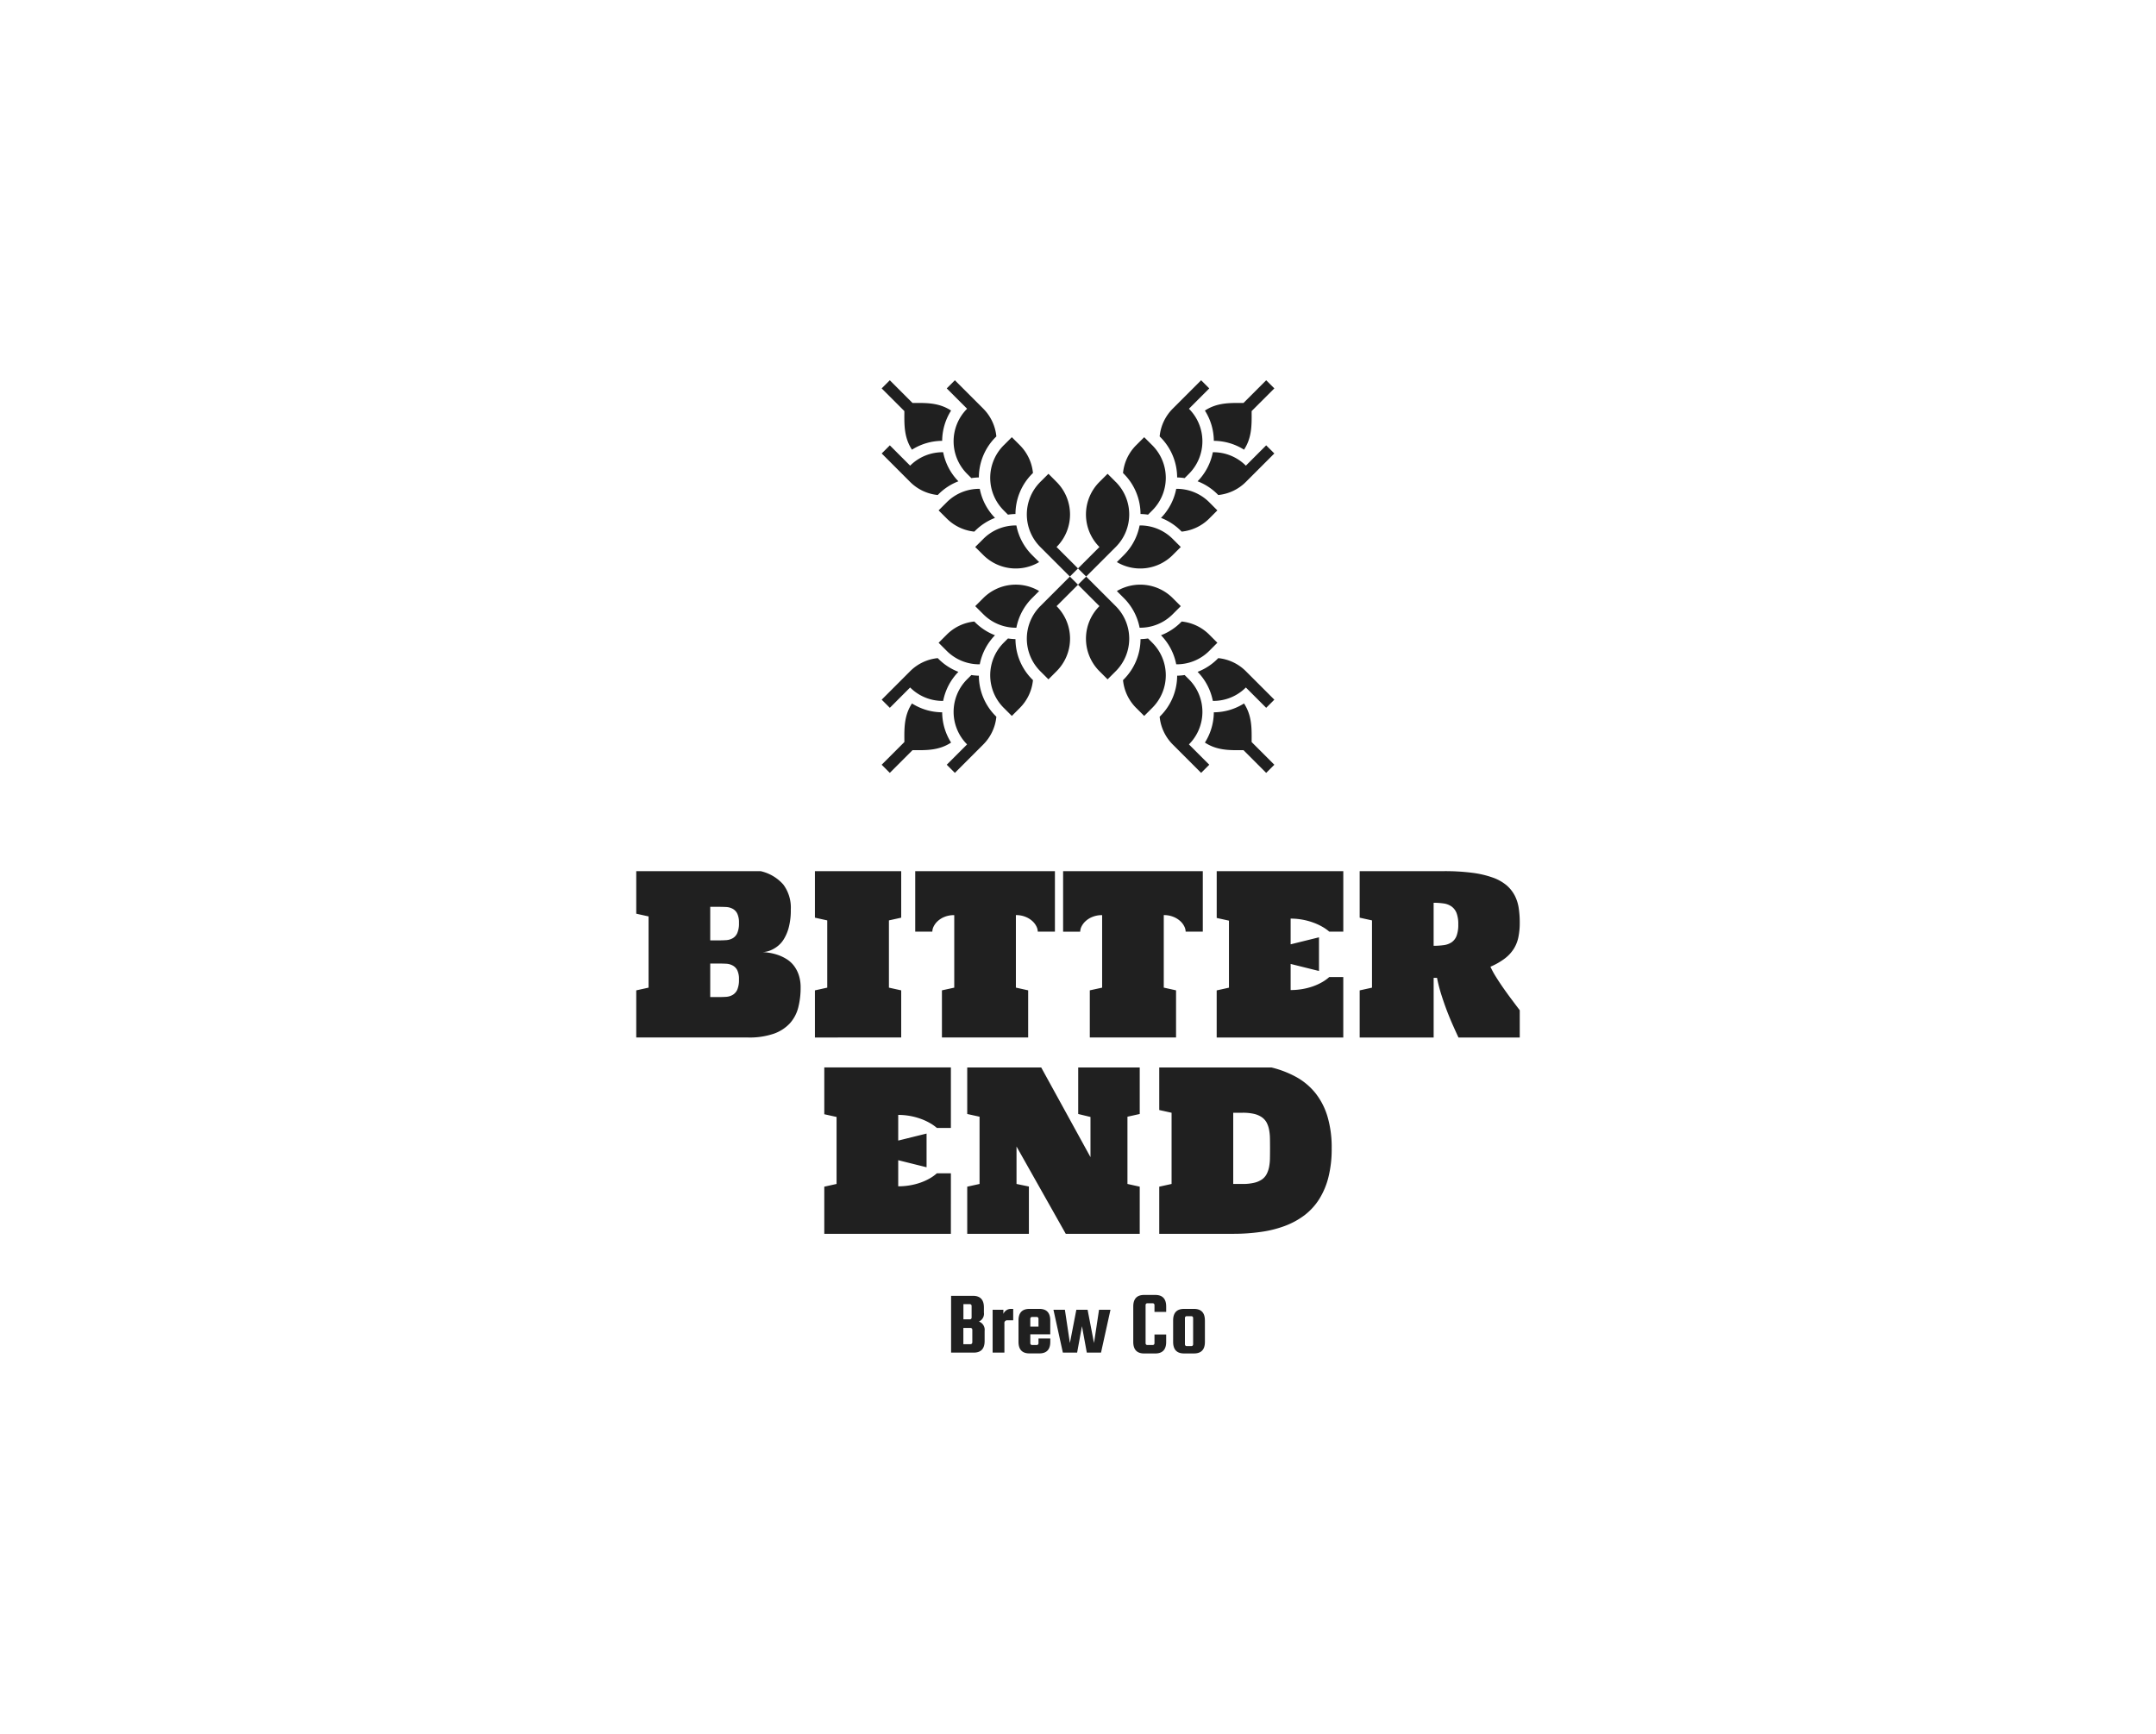<svg xmlns="http://www.w3.org/2000/svg" xmlns:xlink="http://www.w3.org/1999/xlink" width="327" height="263" viewBox="0 0 327 263">
  <defs>
    <clipPath id="clip-path">
      <path id="Path_119" data-name="Path 119" d="M0-245.681H134v-147.63H0Z" transform="translate(0 393.311)" fill="#202020"/>
    </clipPath>
    <clipPath id="clip-Page-1_bitter-end">
      <rect width="327" height="263"/>
    </clipPath>
  </defs>
  <g id="Page-1_bitter-end" clip-path="url(#clip-Page-1_bitter-end)">
    <g id="Group_116" data-name="Group 116" transform="translate(96.5 57.685)" clip-path="url(#clip-path)">
      <g id="Group_85" data-name="Group 85" transform="translate(0 74.464)">
        <path id="Path_88" data-name="Path 88" d="M0,0H18.861A6.474,6.474,0,0,1,22.3,2.027a5.842,5.842,0,0,1,1.14,3.8,10.209,10.209,0,0,1-.312,2.722,6.6,6.6,0,0,1-.782,1.828,4.027,4.027,0,0,1-1.027,1.1,4.5,4.5,0,0,1-1.027.566,3.228,3.228,0,0,1-.789.206l-.318.023a11.741,11.741,0,0,1,1.213.153,7.821,7.821,0,0,1,1.286.359,6.6,6.6,0,0,1,1.226.627,4.167,4.167,0,0,1,1.034.979,4.885,4.885,0,0,1,.715,1.4,5.872,5.872,0,0,1,.272,1.881,12.051,12.051,0,0,1-.358,3.005,5.686,5.686,0,0,1-1.266,2.4,6.07,6.07,0,0,1-2.445,1.583,11.347,11.347,0,0,1-3.917.574H0v-7.15l1.869-.413V6.867L0,6.454ZM15.58,7.853h0a3.075,3.075,0,0,0-.258-1.407,1.624,1.624,0,0,0-.683-.727,2.274,2.274,0,0,0-.961-.275q-.537-.03-1.093-.031H11.22V10.5h1.365q.557,0,1.093-.038a2.286,2.286,0,0,0,.961-.291,1.689,1.689,0,0,0,.683-.78,3.635,3.635,0,0,0,.258-1.537m0,8.579h0a3.056,3.056,0,0,0-.258-1.4,1.637,1.637,0,0,0-.683-.711,2.274,2.274,0,0,0-.961-.276q-.537-.03-1.093-.03H11.22V19.1h1.365q.557,0,1.093-.038a2.225,2.225,0,0,0,.961-.3,1.734,1.734,0,0,0,.683-.787,3.691,3.691,0,0,0,.258-1.545M27.1,7.058V0H40.185V7.058l-1.862.413v10.2l1.862.413v7.15H27.1v-7.15l1.869-.413V7.471ZM48.231,17.672v-11A3.782,3.782,0,0,0,46.8,6.92a3.308,3.308,0,0,0-1.04.627,2.748,2.748,0,0,0-.636.811,1.864,1.864,0,0,0-.219.818H42.313V0H63.5V9.176H60.9a1.864,1.864,0,0,0-.219-.818,2.608,2.608,0,0,0-.636-.811,3.308,3.308,0,0,0-1.04-.627,3.732,3.732,0,0,0-1.425-.253v11l1.862.413v7.15H46.362v-7.15Zm22.429,0v-11a3.784,3.784,0,0,0-1.432.253,3.308,3.308,0,0,0-1.04.627,2.749,2.749,0,0,0-.636.811,1.869,1.869,0,0,0-.219.818H64.742V0H85.928V9.176h-2.6a1.864,1.864,0,0,0-.219-.818,2.608,2.608,0,0,0-.636-.811,3.308,3.308,0,0,0-1.04-.627,3.73,3.73,0,0,0-1.424-.253v11l1.862.413v7.15H68.791v-7.15ZM99.251,7.2V11.1l4.3-1.063v5.108l-4.3-1.07v3.961a10.4,10.4,0,0,0,1.8-.153,9.9,9.9,0,0,0,1.617-.421,8.5,8.5,0,0,0,1.365-.627,6.074,6.074,0,0,0,1.074-.772h2.127v9.176h-19.2v-7.15l1.862-.413V7.509L88.038,7.1V0h19.2V9.176h-2.127a6.3,6.3,0,0,0-1.074-.75,8.53,8.53,0,0,0-1.365-.627,10,10,0,0,0-3.42-.6M134,21.1v4.137h-9.291q-.437-.933-.9-1.981t-.9-2.194q-.431-1.147-.815-2.363t-.643-2.516h-.51v9.054h-11.22v-7.15l1.869-.413V7.471l-1.869-.413V0h12.724a32.762,32.762,0,0,1,4.374.252,14.663,14.663,0,0,1,3.121.734,6.808,6.808,0,0,1,2.074,1.17,5.313,5.313,0,0,1,1.233,1.56,6.132,6.132,0,0,1,.6,1.912A14.543,14.543,0,0,1,134,7.83a10.672,10.672,0,0,1-.2,2.149,5.288,5.288,0,0,1-.689,1.774,5.635,5.635,0,0,1-1.358,1.483,10.335,10.335,0,0,1-2.2,1.262,13.05,13.05,0,0,0,.835,1.53q.55.887,1.2,1.812t1.3,1.782q.643.864,1.113,1.476M120.938,4.8v6.522a10.951,10.951,0,0,0,1.544-.1,2.8,2.8,0,0,0,1.179-.428,2.084,2.084,0,0,0,.756-.979,4.759,4.759,0,0,0,.259-1.736,4.706,4.706,0,0,0-.259-1.721,2.238,2.238,0,0,0-.756-.994,2.7,2.7,0,0,0-1.179-.459,10.212,10.212,0,0,0-1.544-.107" fill="#202020"/>
      </g>
      <g id="Group_86" data-name="Group 86" transform="translate(47.752 138.751)">
        <path id="Path_89" data-name="Path 89" d="M-7.02-6.714h0A1.325,1.325,0,0,1-6.153-5.3v1.542Q-6.153-2-7.808-2h-3.431v-8.612h3.323q1.655,0,1.655,1.758v.784A1.287,1.287,0,0,1-7.02-6.714M-8.383-9.351H-9.37v2.3h.987A.233.233,0,0,0-8.2-7.128a.268.268,0,0,0,.072-.186V-9.085A.269.269,0,0,0-8.2-9.271a.232.232,0,0,0-.181-.08m.361,5.8h0v-1.93A.265.265,0,0,0-8.1-5.663a.23.23,0,0,0-.178-.08h-1.1v2.462h1.1A.231.231,0,0,0-8.1-3.362a.257.257,0,0,0,.075-.185m5.858-5.083h.348V-6.9H-2.7a.406.406,0,0,0-.453.466V-2H-4.939V-8.5h1.63v.624a1.23,1.23,0,0,1,1.146-.757m2.8,0h1.51q1.654,0,1.655,1.756v2.1H.774v1.356a.259.259,0,0,0,.075.186.23.23,0,0,0,.178.08h.734a.233.233,0,0,0,.181-.08.259.259,0,0,0,.075-.186v-.718H3.805v.5q0,1.758-1.655,1.758H.64q-1.654,0-1.655-1.758V-6.875q0-1.756,1.655-1.756M.774-7.142v1.2H2.017v-1.2a.265.265,0,0,0-.075-.186.234.234,0,0,0-.181-.08H1.027a.232.232,0,0,0-.178.08.265.265,0,0,0-.075.186M6.78-3.453,7.757-8.5H9.464l.973,5.044L11.2-8.5h1.735L11.5-2H9.344L8.61-6.01,7.876-2H5.713L4.286-8.5H6.021Zm12.829.039h0V-4.746h1.774v1.117q0,1.758-1.655,1.758H18.046q-1.654,0-1.655-1.758V-8.991q0-1.758,1.655-1.758h1.683q1.654,0,1.655,1.758v.812H19.609v-1.04a.265.265,0,0,0-.075-.186.229.229,0,0,0-.178-.08h-.843a.237.237,0,0,0-.181.08.269.269,0,0,0-.072.186v5.8a.262.262,0,0,0,.072.186.237.237,0,0,0,.181.08h.843a.229.229,0,0,0,.178-.08.259.259,0,0,0,.075-.186m7.649-3.46h0v3.247q0,1.758-1.655,1.758h-1.51q-1.655,0-1.655-1.758V-6.875q0-1.756,1.655-1.756H25.6q1.655,0,1.655,1.756M25.47-3.254h0V-7.26a.263.263,0,0,0-.075-.186.233.233,0,0,0-.181-.081H24.48a.23.23,0,0,0-.178.081.263.263,0,0,0-.075.186v4.007a.262.262,0,0,0,.075.185.23.23,0,0,0,.178.081h.734a.233.233,0,0,0,.181-.081.262.262,0,0,0,.075-.185" transform="translate(11.239 10.749)" fill="#202020"/>
      </g>
      <g id="Group_87" data-name="Group 87" transform="translate(85.141 9.87)">
        <path id="Path_90" data-name="Path 90" d="M-12.18-5.133A6.951,6.951,0,0,0-17.191-7.17,8.67,8.67,0,0,1-19.5-2.763a8.656,8.656,0,0,1,3,1.948l.134.134A6.883,6.883,0,0,0-12.18-2.665l4.318-4.318L-9.1-8.217Z" transform="translate(19.499 8.217)" fill="#202020"/>
      </g>
      <g id="Group_88" data-name="Group 88" transform="translate(67 14.188)">
        <path id="Path_91" data-name="Path 91" d="M-9.518-2.053l-1.234-1.234-1.234,1.234a6.979,6.979,0,0,0,0,9.87l-3.252,3.252L-14,12.3l4.486-4.486a6.979,6.979,0,0,0,0-9.87" transform="translate(15.238 3.287)" fill="#202020"/>
      </g>
      <g id="Group_89" data-name="Group 89" transform="translate(72.894 22.021)">
        <path id="Path_92" data-name="Path 92" d="M-5.744,0A8.673,8.673,0,0,1-8.135,4.5l-1.06,1.059A6.964,6.964,0,0,0-.733,4.5L.5,3.27-.733,2.036A6.951,6.951,0,0,0-5.744,0" transform="translate(9.195 0.001)" fill="#202020"/>
      </g>
      <g id="Group_90" data-name="Group 90" transform="translate(73.831 8.636)">
        <path id="Path_93" data-name="Path 93" d="M-4.417-19.4a8.86,8.86,0,0,1,1.137.1l.65-.65a6.98,6.98,0,0,0,0-9.87L-3.864-31.05-5.1-29.816a6.913,6.913,0,0,0-1.974,4.2l.123.122a8.675,8.675,0,0,1,2.531,6.1" transform="translate(7.071 31.05)" fill="#202020"/>
      </g>
      <g id="Group_91" data-name="Group 91" transform="translate(79.589 16.469)">
        <path id="Path_94" data-name="Path 94" d="M-3.841,0A8.67,8.67,0,0,1-6.149,4.406a8.654,8.654,0,0,1,3,1.948l.134.134A6.883,6.883,0,0,0,1.17,4.5L2.4,3.27,1.17,2.036A6.95,6.95,0,0,0-3.841,0" transform="translate(6.149 0.001)" fill="#202020"/>
      </g>
      <g id="Group_92" data-name="Group 92" transform="translate(79.383 0)">
        <path id="Path_95" data-name="Path 95" d="M-10.47,0l-4.318,4.318a6.914,6.914,0,0,0-1.974,4.2l.123.123a8.675,8.675,0,0,1,2.531,6.1,8.782,8.782,0,0,1,1.137.1l.65-.65a6.98,6.98,0,0,0,0-9.87l3.084-3.085Z" transform="translate(16.762)" fill="#202020"/>
      </g>
      <g id="Group_93" data-name="Group 93" transform="translate(86.249 0)">
        <path id="Path_96" data-name="Path 96" d="M-9.74-5.73h-.326c-1.919-.015-3.751-.009-5.527,1.153A8.707,8.707,0,0,1-14.239.015a8.644,8.644,0,0,1,4.58,1.341C-8.5-.419-8.49-2.251-8.505-4.17V-4.5l3.443-3.443L-6.3-9.173Z" transform="translate(15.592 9.173)" fill="#202020"/>
      </g>
      <g id="Group_94" data-name="Group 94" transform="translate(37.222 9.87)">
        <path id="Path_97" data-name="Path 97" d="M-7.186-5.133A6.951,6.951,0,0,1-2.175-7.17,8.67,8.67,0,0,0,.133-2.763a8.656,8.656,0,0,0-3,1.948L-3-.681A6.883,6.883,0,0,1-7.186-2.665L-11.5-6.983l1.233-1.234Z" transform="translate(11.504 8.217)" fill="#202020"/>
      </g>
      <g id="Group_95" data-name="Group 95" transform="translate(59.236 14.188)">
        <path id="Path_98" data-name="Path 98" d="M-3.4-2.053l1.234-1.234L-.935-2.053a6.979,6.979,0,0,1,0,9.87l3.252,3.252L1.084,12.3-3.4,7.817a6.979,6.979,0,0,1,0-9.87" transform="translate(5.446 3.287)" fill="#202020"/>
      </g>
      <g id="Group_96" data-name="Group 96" transform="translate(51.41 22.021)">
        <path id="Path_99" data-name="Path 99" d="M-10.392,0A8.673,8.673,0,0,0-8,4.5l1.059,1.059A6.964,6.964,0,0,1-15.4,4.5L-16.637,3.27-15.4,2.036A6.951,6.951,0,0,1-10.392,0" transform="translate(16.637 0.001)" fill="#202020"/>
      </g>
      <g id="Group_97" data-name="Group 97" transform="translate(53.684 8.636)">
        <path id="Path_100" data-name="Path 100" d="M-6.375-19.4a8.86,8.86,0,0,0-1.137.1l-.649-.65a6.979,6.979,0,0,1,0-9.87l1.233-1.234,1.234,1.234a6.913,6.913,0,0,1,1.974,4.2l-.123.122a8.675,8.675,0,0,0-2.531,6.1" transform="translate(10.206 31.05)" fill="#202020"/>
      </g>
      <g id="Group_98" data-name="Group 98" transform="translate(45.858 16.469)">
        <path id="Path_101" data-name="Path 101" d="M-10.392,0A8.67,8.67,0,0,0-8.084,4.406a8.654,8.654,0,0,0-3,1.948l-.134.134A6.882,6.882,0,0,1-15.4,4.5L-16.636,3.27-15.4,2.036A6.95,6.95,0,0,1-10.392,0" transform="translate(16.636 0.001)" fill="#202020"/>
      </g>
      <g id="Group_99" data-name="Group 99" transform="translate(47.092 0)">
        <path id="Path_102" data-name="Path 102" d="M-2.053,0,2.265,4.318a6.914,6.914,0,0,1,1.974,4.2l-.123.123a8.675,8.675,0,0,0-2.531,6.1,8.782,8.782,0,0,0-1.137.1l-.65-.65a6.979,6.979,0,0,1,0-9.87L-3.287,1.234Z" transform="translate(3.287)" fill="#202020"/>
      </g>
      <g id="Group_100" data-name="Group 100" transform="translate(37.222 0)">
        <path id="Path_103" data-name="Path 103" d="M-7.783-5.73h.326c1.919-.015,3.751-.009,5.527,1.153A8.707,8.707,0,0,0-3.284.015a8.644,8.644,0,0,0-4.58,1.341C-9.027-.419-9.033-2.251-9.018-4.17V-4.5L-12.46-7.939l1.234-1.234Z" transform="translate(12.46 9.173)" fill="#202020"/>
      </g>
      <g id="Group_101" data-name="Group 101" transform="translate(37.222 42.15)">
        <path id="Path_104" data-name="Path 104" d="M-7.186-7.409A6.951,6.951,0,0,0-2.175-5.372,8.67,8.67,0,0,1,.133-9.779a8.656,8.656,0,0,1-3-1.948L-3-11.861A6.883,6.883,0,0,0-7.186-9.877L-11.5-5.558l1.233,1.234Z" transform="translate(11.504 11.861)" fill="#202020"/>
      </g>
      <g id="Group_102" data-name="Group 102" transform="translate(59.236 29.778)">
        <path id="Path_105" data-name="Path 105" d="M-3.4-23.891l1.234,1.234,1.234-1.234a6.979,6.979,0,0,0,0-9.87l3.252-3.252L1.084-38.247-3.4-33.761a6.979,6.979,0,0,0,0,9.87" transform="translate(5.446 38.247)" fill="#202020"/>
      </g>
      <g id="Group_103" data-name="Group 103" transform="translate(51.41 31.002)">
        <path id="Path_106" data-name="Path 106" d="M-10.392-10.872A8.673,8.673,0,0,1-8-15.377l1.06-1.059A6.964,6.964,0,0,0-15.4-15.377l-1.234,1.234,1.234,1.234a6.952,6.952,0,0,0,5.011,2.037" transform="translate(16.637 17.406)" fill="#202020"/>
      </g>
      <g id="Group_104" data-name="Group 104" transform="translate(53.684 39.166)">
        <path id="Path_107" data-name="Path 107" d="M-6.375-.165a8.86,8.86,0,0,1-1.137-.1l-.649.65a6.979,6.979,0,0,0,0,9.87l1.233,1.234,1.234-1.234a6.913,6.913,0,0,0,1.974-4.2l-.123-.122a8.675,8.675,0,0,1-2.531-6.1" transform="translate(10.206 0.264)" fill="#202020"/>
      </g>
      <g id="Group_105" data-name="Group 105" transform="translate(45.858 36.598)">
        <path id="Path_108" data-name="Path 108" d="M-10.392-10.8a8.67,8.67,0,0,1,2.308-4.407,8.654,8.654,0,0,1-3-1.948l-.134-.134A6.883,6.883,0,0,0-15.4-15.3l-1.234,1.234,1.234,1.234A6.95,6.95,0,0,0-10.392-10.8" transform="translate(16.636 17.288)" fill="#202020"/>
      </g>
      <g id="Group_106" data-name="Group 106" transform="translate(47.092 44.718)">
        <path id="Path_109" data-name="Path 109" d="M-2.053-24.694l4.318-4.318a6.912,6.912,0,0,0,1.974-4.2l-.123-.123a8.675,8.675,0,0,1-2.531-6.1,8.781,8.781,0,0,1-1.137-.1l-.65.65a6.98,6.98,0,0,0,0,9.87l-3.084,3.085Z" transform="translate(3.287 39.532)" fill="#202020"/>
      </g>
      <g id="Group_107" data-name="Group 107" transform="translate(37.222 49.027)">
        <path id="Path_110" data-name="Path 110" d="M-7.783-11.793h.326c1.919.015,3.751.009,5.527-1.153a8.707,8.707,0,0,1-1.353-4.593,8.644,8.644,0,0,1-4.58-1.341c-1.163,1.776-1.169,3.607-1.153,5.527v.326L-12.46-9.583l1.234,1.234Z" transform="translate(12.46 18.879)" fill="#202020"/>
      </g>
      <g id="Group_108" data-name="Group 108" transform="translate(85.141 42.15)">
        <path id="Path_111" data-name="Path 111" d="M-12.18-7.409a6.951,6.951,0,0,1-5.011,2.037A8.67,8.67,0,0,0-19.5-9.779a8.656,8.656,0,0,0,3-1.948l.134-.134A6.883,6.883,0,0,1-12.18-9.877l4.318,4.318L-9.1-4.325Z" transform="translate(19.499 11.861)" fill="#202020"/>
      </g>
      <g id="Group_109" data-name="Group 109" transform="translate(67 29.778)">
        <path id="Path_112" data-name="Path 112" d="M-9.518-23.891l-1.234,1.234-1.234-1.234a6.979,6.979,0,0,1,0-9.87l-3.252-3.252L-14-38.247l4.486,4.486a6.979,6.979,0,0,1,0,9.87" transform="translate(15.238 38.247)" fill="#202020"/>
      </g>
      <g id="Group_110" data-name="Group 110" transform="translate(72.894 31.002)">
        <path id="Path_113" data-name="Path 113" d="M-5.744-10.872a8.673,8.673,0,0,0-2.392-4.5l-1.06-1.059A6.964,6.964,0,0,1-.733-15.377L.5-14.143-.733-12.909a6.952,6.952,0,0,1-5.011,2.037" transform="translate(9.195 17.406)" fill="#202020"/>
      </g>
      <g id="Group_111" data-name="Group 111" transform="translate(73.831 39.166)">
        <path id="Path_114" data-name="Path 114" d="M-4.417-.165a8.86,8.86,0,0,0,1.137-.1l.65.65a6.98,6.98,0,0,1,0,9.87L-3.864,11.49-5.1,10.256a6.913,6.913,0,0,1-1.974-4.2l.123-.122a8.675,8.675,0,0,0,2.531-6.1" transform="translate(7.071 0.264)" fill="#202020"/>
      </g>
      <g id="Group_112" data-name="Group 112" transform="translate(79.589 36.598)">
        <path id="Path_115" data-name="Path 115" d="M-3.841-10.8a8.67,8.67,0,0,0-2.308-4.407,8.654,8.654,0,0,0,3-1.948l.134-.134A6.882,6.882,0,0,1,1.17-15.3L2.4-14.07,1.17-12.836A6.95,6.95,0,0,1-3.841-10.8" transform="translate(6.149 17.288)" fill="#202020"/>
      </g>
      <g id="Group_113" data-name="Group 113" transform="translate(79.383 44.718)">
        <path id="Path_116" data-name="Path 116" d="M-10.47-24.694l-4.318-4.318a6.913,6.913,0,0,1-1.973-4.2l.123-.123a8.675,8.675,0,0,0,2.531-6.1,8.787,8.787,0,0,0,1.137-.1l.65.65a6.979,6.979,0,0,1,0,9.87l3.085,3.085Z" transform="translate(16.762 39.532)" fill="#202020"/>
      </g>
      <g id="Group_114" data-name="Group 114" transform="translate(86.249 49.027)">
        <path id="Path_117" data-name="Path 117" d="M-9.74-11.793h-.326c-1.919.015-3.751.009-5.527-1.153a8.707,8.707,0,0,0,1.353-4.593,8.644,8.644,0,0,0,4.58-1.341C-8.5-17.1-8.49-15.272-8.505-13.352v.326l3.443,3.443L-6.3-8.35Z" transform="translate(15.592 18.879)" fill="#202020"/>
      </g>
      <g id="Group_115" data-name="Group 115" transform="translate(28.52 104.243)">
        <path id="Path_118" data-name="Path 118" d="M-18.66-11.987V-8.1l4.3-1.063V-4.05l-4.3-1.071v3.961a10.4,10.4,0,0,0,1.8-.153,9.934,9.934,0,0,0,1.617-.421,8.436,8.436,0,0,0,1.365-.627A6.064,6.064,0,0,0-12.8-3.132h2.127V6.044h-19.2V-1.106l1.862-.413V-11.681l-1.862-.413v-7.1h19.2v9.176H-12.8a6.291,6.291,0,0,0-1.074-.75,8.467,8.467,0,0,0-1.365-.627,9.89,9.89,0,0,0-1.617-.436,9.9,9.9,0,0,0-1.8-.161M6.751,6.044-.717-7.2v5.681l1.876.39V6.044H-8.193V-1.106l1.869-.413v-10.2l-1.869-.413V-19.19H3.027L10.5-5.587v-6.094l-1.862-.451V-19.19h9.331v7.058l-1.862.413v10.2l1.862.413V6.044ZM20.93-19.19H37.942a15.233,15.233,0,0,1,3.8,1.468,9.842,9.842,0,0,1,2.883,2.432,10.533,10.533,0,0,1,1.822,3.548,16.483,16.483,0,0,1,.636,4.825A17.4,17.4,0,0,1,46.6-2.589,11.516,11.516,0,0,1,45.2.768a9.325,9.325,0,0,1-2.227,2.447A11.786,11.786,0,0,1,40,4.843a16.934,16.934,0,0,1-3.632.91,29.07,29.07,0,0,1-4.215.291H20.93V-1.106L22.8-1.519v-10.8l-1.869-.413ZM32.15-1.519h1.425A7.2,7.2,0,0,0,35.331-1.7,3.471,3.471,0,0,0,36.5-2.2a2.277,2.277,0,0,0,.716-.81,4.027,4.027,0,0,0,.371-1.07,7.361,7.361,0,0,0,.132-1.308q.014-.718.014-1.529t-.014-1.522a7.394,7.394,0,0,0-.132-1.315,3.9,3.9,0,0,0-.371-1.078,2.391,2.391,0,0,0-.716-.8,3.476,3.476,0,0,0-1.173-.512,7.49,7.49,0,0,0-1.756-.176H32.15Z" transform="translate(29.873 19.19)" fill="#202020"/>
      </g>
    </g>
  </g>
</svg>
